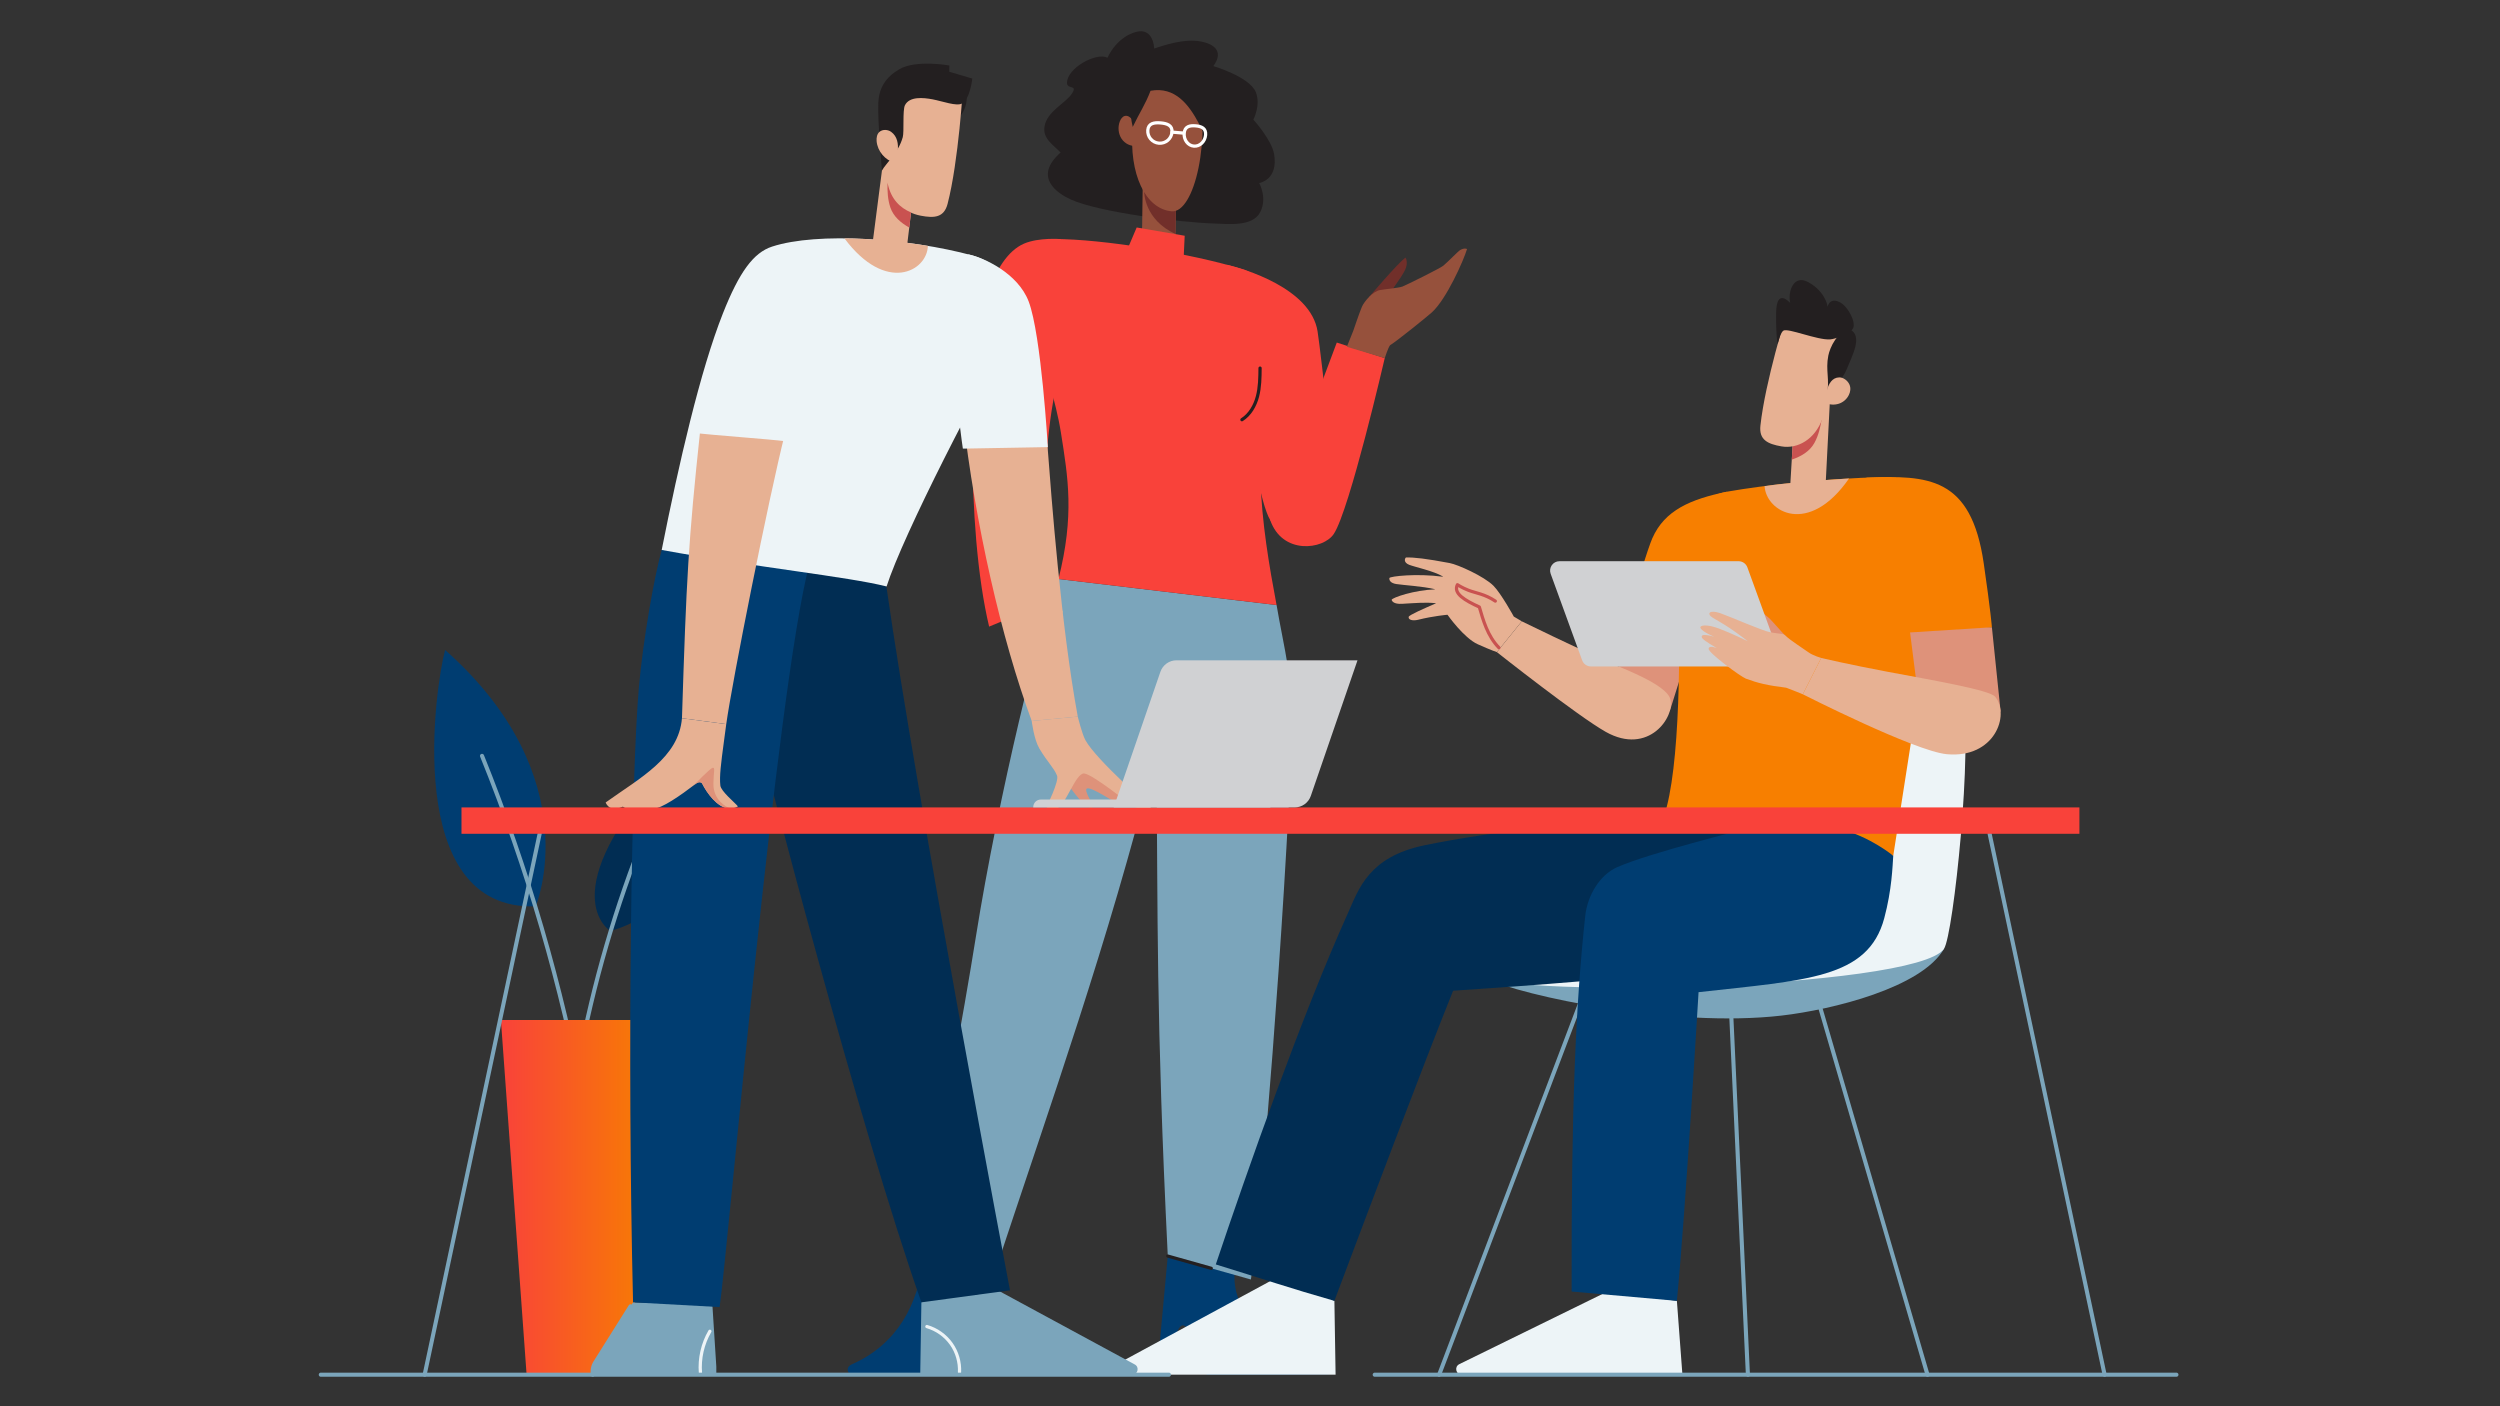 <svg width="800" height="450" viewBox="0 0 800 450" fill="none" xmlns="http://www.w3.org/2000/svg">
<rect x="0" y="0" width="800" height="450" fill="#333333" stroke="none"/>
<g clip-path="url(#clip0_682_1192)">
<path d="M171.434 290.02C171.434 290.02 188.667 248.993 142.439 207.988C139.343 219.144 128.575 291.581 171.434 290.02V290.02Z" fill="#003D71"/>
<path d="M186.935 354.006C179.753 315.462 168.772 277.79 154.247 241.879" stroke="#7BA5BB" stroke-width="1.31" stroke-linecap="round" stroke-linejoin="round"/>
<path d="M195.33 297.915C195.33 297.915 175.601 286.188 214.375 244.033C217.141 251.18 228.216 288.66 195.33 297.915Z" fill="#012D53"/>
<path d="M185.15 339.941C189.868 314.624 197.081 289.88 206.621 266.293" stroke="#7BA5BB" stroke-width="1.31" stroke-linecap="round" stroke-linejoin="round"/>
<path d="M168.514 439.911H201.556L209.786 326.403H160.287L168.514 439.911Z" fill="url(#paint0_linear_682_1192)"/>
<path d="M342.693 63.852C338.374 61.892 330.474 56.723 339.387 48.806C337.206 46.479 333.619 44.429 334.23 40.55C335.019 35.527 341.114 33.008 343.086 29.851C344.914 26.922 341.417 28.791 341.44 26.47C341.49 21.776 350.791 16.648 354.393 18.468C357.489 12.033 362.503 10.259 364.483 10.032C367.436 9.694 369.102 11.966 369.352 15.53C375.2 13.521 381.341 12.024 386.321 13.821C392.61 16.092 388.248 21.147 388.248 21.147C388.248 21.147 399.818 24.522 401.85 29.464C403.539 33.567 401.076 38.276 401.076 38.276C401.076 38.276 406.917 44.706 407.709 49.283C409.145 57.591 402.942 58.581 402.942 58.581C402.942 58.581 405.656 63.369 403.239 67.952C400.782 72.614 392.995 71.668 388.682 71.534C377.649 71.19 351.635 67.914 342.687 63.852H342.693Z" fill="#231F20"/>
<path d="M365.207 92.489L375.913 92.639L376.393 58.28L365.686 58.131L365.207 92.489Z" fill="#96513C"/>
<path d="M366.138 61.502C370.986 60.937 372.731 67.288 376.283 66.388L376.135 74.851C366.152 70.355 366.141 61.499 366.141 61.499L366.138 61.502Z" fill="#712F2A"/>
<path d="M374.97 67.62C366.505 66.91 361.22 55.611 362.446 40.972C363.864 24.05 366.161 20.859 382.969 22.653C388.028 45.171 382.014 68.211 374.967 67.62H374.97Z" fill="#96513C"/>
<path d="M363.738 42.181C363.654 40.824 363.196 39.502 362.439 38.433C361.834 37.577 360.878 36.84 359.909 37.111C359.16 37.321 358.636 38.075 358.336 38.855C357.637 40.661 357.859 42.842 358.901 44.403C359.944 45.966 361.767 46.858 363.543 46.671L363.738 42.181V42.181Z" fill="#96513C"/>
<path d="M390.61 47.717C385.919 53.243 383.971 26.138 368.173 29.047C366.554 33.352 364.58 36.188 362.477 40.614C361.42 36.569 361.03 27.478 363.802 22.982C366.574 18.486 371.807 17.694 377.005 18.637C380.669 19.301 383.187 20.841 385.584 23.689C391.044 30.172 393.278 39.673 390.607 47.717H390.61Z" fill="#231F20"/>
<path d="M385.791 43.18C385.61 45.317 383.933 46.919 382.04 46.761C380.147 46.604 378.758 44.743 378.939 42.606C379.119 40.468 380.692 40.113 382.584 40.27C384.477 40.428 385.968 41.042 385.791 43.18Z" stroke="white" stroke-width="1.037" stroke-linecap="round" stroke-linejoin="round"/>
<path d="M375.036 42.277C374.856 44.414 372.981 46.001 370.843 45.821C368.706 45.64 367.119 43.765 367.299 41.627C367.48 39.49 369.25 39.149 371.388 39.33C373.525 39.51 375.217 40.139 375.036 42.277Z" stroke="white" stroke-width="1.037" stroke-linecap="round" stroke-linejoin="round"/>
<path d="M378.755 42.591L375.036 42.277" stroke="white" stroke-width="1.037" stroke-linecap="round" stroke-linejoin="round"/>
<path d="M411.81 439.911H386.158C386.158 439.911 383.095 431.789 380.943 426.929C376.152 416.114 374.047 439.911 374.047 439.911H370.177C370.177 439.911 373.121 408.344 373.689 401.944L395.127 406.519C393.723 420.703 406.309 430.211 425.284 436.888C426.853 437.441 426.46 439.765 424.798 439.777L411.81 439.914V439.911Z" fill="#003D71"/>
<path d="M287.469 439.911H302.591C305.168 439.911 307.399 438.12 307.955 435.601C308.578 432.791 309.423 429.206 310.186 426.76C313.721 415.432 311.56 439.908 311.56 439.908H315.002C315.002 439.908 317.099 415.426 317.737 409.026L295.41 402.48C294.024 417.412 286.98 430.254 272.565 436.597C270.463 437.523 271.135 439.748 272.615 439.748L287.472 439.905L287.469 439.911Z" fill="#003D71"/>
<path d="M338.715 185.286C333.107 198.973 319.455 254.764 312.291 299.703C308.395 324.137 300.803 366.245 292.554 404.503L317.734 409.032C337.003 350.782 354.251 302.743 369.338 243.233C369.443 242.816 370.054 242.889 370.057 243.32C370.564 293.957 369.9 324.63 373.691 401.947L400.287 409.439C403.653 388.487 411.032 295.23 413.496 234.494C414.134 218.772 410.805 207.237 408.505 193.621L338.712 185.289L338.715 185.286Z" fill="#7BA5BB"/>
<path d="M408.504 193.618C406.262 181.731 403.661 166.874 403.347 152.875C403.198 146.222 408.032 111.592 406.166 102.113C404.817 95.261 404.497 88.325 397.834 86.234C381.545 81.123 352.573 76.438 337.387 76.493C334.317 76.505 331.886 79.12 331.734 82.183C331.28 91.374 331.691 98.374 332.722 107.398C333.942 118.103 337.771 127.637 339.466 138.278C341.798 152.94 343.857 164.856 338.715 185.286L408.507 193.618H408.504Z" fill="#F9423A"/>
<path d="M334.714 192.965C334.714 192.965 331.552 143.659 339.464 117.992V76.513C339.464 76.513 332.417 75.916 327.667 77.969C322.379 80.255 318.564 86.674 316.211 93.793C309.962 112.71 308.992 168.95 316.52 200.516L334.714 192.968V192.965Z" fill="#F9423A"/>
<path d="M339.062 196.486C339.062 196.486 336.895 195.758 336.187 195.298C335.658 194.951 334.717 192.965 334.717 192.965L320.891 198.702C320.891 198.702 323.377 207.17 327.163 212.045C329.271 214.759 333.328 216.486 333.328 216.486L339.062 196.483V196.486Z" fill="#96513C"/>
<path d="M339.463 195.706C337.448 204.267 334.55 212.828 332.535 221.387" stroke="#FFD17A" stroke-width="1.037" stroke-linecap="round" stroke-linejoin="round"/>
<path d="M373.691 401.944L387.599 405.863" stroke="#231F20" stroke-width="1.037" stroke-linecap="round" stroke-linejoin="round"/>
<path d="M317.734 409.032L304.423 406.638" stroke="#404B57" stroke-width="1.037" stroke-linecap="round" stroke-linejoin="round"/>
<path d="M360.957 79.329L363.738 72.795L379.102 75.436L378.77 82.445C373.531 85.552 365.791 82.611 360.957 79.329Z" fill="#F9423A"/>
<path d="M392.541 84.705C392.541 84.705 400.316 156.463 406.463 166.405C412.78 176.62 427.127 171.961 427.724 167.43C428.321 162.899 422.785 113.429 421.623 106.036C419.451 92.227 397.812 85.902 392.541 84.705V84.705Z" fill="#F9423A"/>
<path d="M406.464 166.405L427.771 109.617L443.117 114.6C443.117 114.6 431.871 163.26 426.801 170.878C423.464 175.892 410.337 177.636 406.464 166.405V166.405Z" fill="#F9423A"/>
<path d="M438.091 95.049C438.091 95.049 446.943 84.603 449.713 82.445C450.074 82.754 450.557 84.326 449.654 86.321C448.6 88.648 443.332 95.718 443.332 95.718L438.094 95.049H438.091Z" fill="#712F2A"/>
<path d="M469.45 79.693C469.45 79.693 468.722 79.193 467.246 80.017C466.617 80.369 463.568 83.596 461.824 85.049C460.866 85.847 449.963 91.248 448.784 91.697C447.604 92.148 442.852 92.57 441.556 92.824C439.293 93.269 436.574 96.417 435.808 98.185C435.042 99.95 433.053 105.84 433.053 105.84L430.991 110.971L443.12 114.6C443.12 114.6 444.226 111.193 444.806 110.488C447.395 108.852 456.873 101.161 458.198 99.961C462.887 95.718 468.408 83.223 469.45 79.696V79.693Z" fill="#96513C"/>
<path d="M403.219 117.794C403.193 120.843 403.163 123.93 402.386 126.88C401.608 129.83 399.992 132.672 397.415 134.306" stroke="#231F20" stroke-width="1.037" stroke-linecap="round" stroke-linejoin="round"/>
<path d="M622.064 303.645C614.932 316.059 586.38 323.092 570.102 324.985C535.559 329.003 486.958 318.701 475.298 313.011L622.064 303.643V303.645Z" fill="#7BA5BB"/>
<path d="M627.874 223.809C631.49 237.636 625.122 299.28 622.064 303.645C612.952 316.653 474.46 319.973 472.083 311.057C469.707 302.143 523.39 299.609 529.948 284.583C536.687 269.141 548.967 223.611 557.484 220.638C577.269 213.737 623.811 208.265 627.877 223.807L627.874 223.809Z" fill="#EDF4F7"/>
<path d="M582.615 322.914L616.797 439.905" stroke="#7BA5BB" stroke-width="1.31" stroke-linecap="round" stroke-linejoin="round"/>
<path d="M554.048 325.893L559.33 439.905" stroke="#7BA5BB" stroke-width="1.31" stroke-linecap="round" stroke-linejoin="round"/>
<path d="M505.592 321.188L460.52 439.905" stroke="#7BA5BB" stroke-width="1.31" stroke-linecap="round" stroke-linejoin="round"/>
<path d="M521.398 198.093L516.75 218.239L534.301 227.653L543.101 199.605L521.398 198.093Z" fill="#DE927A"/>
<path d="M534.458 223.594C536.217 229.313 527.56 241.899 513.853 234.202C504.928 229.191 478.999 208.679 478.999 208.679L486.975 198.827C486.975 198.827 504.485 207.386 515.233 212.132C518.955 213.775 533.029 218.935 534.461 223.594H534.458Z" fill="#E7B193"/>
<path d="M478.999 208.676C478.999 208.676 477.38 208.178 472.892 206.166C468.405 204.156 463.198 196.722 463.198 196.722C463.198 196.722 458.734 197.089 453.798 198.326C452.069 198.76 450.551 198.347 450.781 197.377C450.91 196.838 455.493 194.791 459.442 193.096C459.48 193.079 459.471 193.021 459.427 193.018C455.991 192.686 453.038 192.974 448.615 193.224C446.041 193.37 445.406 192.383 445.33 191.943C445.47 191.23 452.698 188.804 459.116 188.606C459.162 188.606 459.174 188.539 459.127 188.527C455.155 187.596 448.959 187.234 446.827 186.897C444.89 186.588 444.506 185.644 444.605 184.966C444.844 184.395 453.364 183.44 461.71 184.547C461.754 184.552 461.774 184.494 461.736 184.471C458.682 182.68 452.741 181.445 450.947 180.741C449.023 179.984 449.532 178.664 449.911 178.396C452.502 178.318 456.349 178.755 463.903 180.179C466.553 180.679 474.878 184.416 477.889 187.421C480.347 189.876 484.415 197.301 484.415 197.301L486.975 198.818L478.999 208.67V208.676Z" fill="#E7B193"/>
<path d="M478.501 192.348C475.051 190.053 472.325 189.832 469.864 188.874C467.896 188.108 466.37 187.109 466.37 187.109C464.958 189.928 468.781 192.132 473.385 194.244C474.617 198.425 475.98 203.478 479.646 207.26" stroke="#C95250" stroke-width="1.037" stroke-linecap="round" stroke-linejoin="round"/>
<path d="M521.397 198.093C522.993 188.993 527.431 175.219 528.742 172.246C532.728 163.21 541.051 159.745 552.556 157.357L550.477 200.601L521.395 198.09L521.397 198.093Z" fill="#F77F00"/>
<path d="M536.601 416.271L514.382 413.289L466.98 436.53C465.289 437.36 465.88 439.902 467.764 439.902H538.374L536.601 416.268V416.271Z" fill="#EDF4F7"/>
<path d="M427.004 416.271L409.556 408.289L357.387 436.53C355.695 437.36 356.286 439.902 358.17 439.902H427.389L427.007 416.268L427.004 416.271Z" fill="#EDF4F7"/>
<path d="M599.706 259.572C570.646 258.742 500.417 261.316 455.872 270.483C437.861 274.19 434.754 284.633 431.359 292.155C416.67 324.679 399.198 374.344 389.053 404.617C404.577 409.396 412.529 412.145 427.002 416.274C436.964 389.771 454.885 342.189 464.992 317.035C520.531 313.38 571.934 308.523 593.975 300.882C602.093 291.878 601.406 277.149 599.703 259.575L599.706 259.572Z" fill="#012D53"/>
<path d="M536.601 416.271C539.394 387.742 543.538 317.498 543.538 317.498C577.943 313.616 597.771 313.22 602.961 293.823C605.404 284.697 605.608 277.207 605.838 273.853C605.838 273.853 597.317 261.797 569.979 262.271C556.834 265.775 528.194 272.822 517.589 277.458C511.759 280.006 507.962 286.741 507.28 293.069C504.275 320.928 502.77 353.619 502.924 413.292L536.601 416.274V416.271Z" fill="#003D71"/>
<path d="M602.469 152.657C583.811 153.17 564.933 155.176 552.772 157.316C544.47 158.778 538.084 165.517 537.155 173.892C536.942 175.819 536.849 177.601 536.899 179.092C537.848 207.718 537.714 245.821 532.429 261.351C532.429 261.351 566.727 259.761 588.724 265.265C598.424 267.691 605.838 273.85 605.838 273.85L621.33 174.777C623.665 162.278 615.177 152.311 602.469 152.66V152.657Z" fill="#F77F00"/>
<path d="M640.199 227.717L637.406 200.72L610.854 199.494L613.405 219.581L640.199 227.717Z" fill="#DE927A"/>
<path d="M597.229 152.841C617.02 152.069 630.764 152.526 634.795 180.263C637.016 195.548 637.41 200.72 637.41 200.72L605.52 202.744L597.232 152.841H597.229Z" fill="#F77F00"/>
<path d="M591.696 153.111C578.782 171.728 565.159 163.845 564.664 155.549C572.238 154.454 582.887 153.682 591.696 153.111Z" fill="#E7B193"/>
<path d="M586.163 116.615L584.003 158.9L572.695 158.385L575.223 116.038L586.163 116.615Z" fill="#E7B193"/>
<path d="M580.607 141.737C581.935 139.343 582.55 136.635 582.975 133.909C582.937 134 582.905 134.09 582.867 134.183C580.858 139.055 577.471 141.291 573.68 142.116L573.371 147.075C576.341 146.067 579.087 144.477 580.607 141.737V141.737Z" fill="#C95250"/>
<path d="M571.691 100.296C571.691 100.296 564.847 122.136 563.333 136.227C562.85 140.715 565.604 142.072 570.092 142.846C575.229 143.732 580.823 140.584 583.149 134.008C588.979 117.518 592.244 107.276 587.98 103.587C580.939 97.495 571.691 100.296 571.691 100.296V100.296Z" fill="#E7B193"/>
<path d="M586.446 126.906C586.227 125.759 586.615 124.512 587.442 123.688C587.855 123.275 588.374 122.975 588.933 122.803" stroke="#C95250" stroke-width="1.037" stroke-linecap="round" stroke-linejoin="round"/>
<path d="M585.063 113.779C584.102 118.578 585.627 121.478 584.582 126.481C586.961 122.89 589.349 122.087 590.974 118.097C592.873 113.432 596.041 107.669 592.098 105.447C587.928 105.878 585.572 111.234 585.063 113.782V113.779Z" fill="#231F20"/>
<path d="M572.873 96.936C572.011 93.383 573.933 87.736 578.572 90.249C584.57 93.496 585.147 98.808 584.832 99.181C584.518 99.55 584.736 94.536 588.889 96.796C591.347 98.135 593.956 103.013 592.989 105.028C592.112 106.86 587.325 108.476 585.654 108.604C581.606 108.919 572.092 104.856 570.668 105.817C569.885 106.347 569.279 108.54 568.843 110.136C568.359 107.687 568.315 102.524 568.362 100.028C568.473 94.12 570.756 94.772 572.873 96.938V96.936Z" fill="#231F20"/>
<path d="M588.575 120.765C589.783 120.747 591.259 121.714 591.851 123.12C592.328 124.259 592.086 125.45 591.647 126.359C590.307 129.119 587.124 130.211 584.09 128.95C584.09 128.95 583.991 120.829 588.577 120.765H588.575Z" fill="#E7B193"/>
<path d="M638.434 222.936C643.312 228.882 638.213 242.761 622.977 241.343C612.785 240.393 576.9 222.167 576.9 222.167L582.783 210.56C582.783 210.56 592.317 212.773 603.869 214.937C618.767 217.726 636.693 220.813 638.434 222.936V222.936Z" fill="#E7B193"/>
<path d="M572.303 204.503C572.303 204.503 568.106 200.018 566.988 198.702C564.76 196.078 558.305 192.365 558.305 192.365C558.305 192.365 557.169 194.45 558.275 195.982C558.916 196.87 562.856 200.143 562.856 200.143L566.514 208.813L572.303 204.503V204.503Z" fill="#DE927A"/>
<path d="M509.103 213.268H566.423C568.502 213.268 569.95 211.2 569.239 209.246L559.163 181.559C558.732 180.377 557.608 179.587 556.347 179.587H499.027C496.948 179.587 495.501 181.655 496.211 183.609L506.287 211.296C506.718 212.479 507.842 213.268 509.103 213.268Z" fill="#D0D1D3"/>
<path d="M576.901 222.167C576.901 222.167 573.381 220.717 571.561 220.062C565.556 219.337 562.46 218.571 558.678 217.164C557.059 216.561 546.669 208.932 546.759 207.624C546.849 206.317 549.426 207.418 549.426 207.418C549.426 207.418 545.047 204.942 544.651 204.115C543.757 202.246 548.634 203.801 548.634 203.801C548.634 203.801 544.773 202.231 544.164 200.976C543.742 200.103 545.964 199.599 550.041 201.125C554.118 202.648 559.283 205.193 559.283 205.193C559.283 205.193 556.517 203.003 553.468 200.956C551.503 199.637 549.26 198.402 548.116 197.703C545.943 196.372 547.006 195.027 550.475 196.212C553.427 197.223 564.129 201.949 566.633 202.359C568.27 202.627 569.441 202.773 570.128 202.849C570.605 202.901 571.048 203.111 571.389 203.452C572.705 204.762 577.227 207.668 578.817 208.813C580.096 209.733 582.781 210.56 582.781 210.56L576.898 222.167H576.901Z" fill="#E7B193"/>
<path d="M294.846 416.746L311.946 408.924L363.066 436.597C364.723 437.409 364.144 439.902 362.3 439.902H294.474L294.846 416.743V416.746Z" fill="#7BA5BB"/>
<path d="M307.042 439.165C307.214 435.93 306.259 432.648 304.381 430.01C302.502 427.371 299.713 425.394 296.6 424.497" stroke="#EDF4F7" stroke-width="1.037" stroke-linecap="round" stroke-linejoin="round"/>
<path d="M189.661 439.905V438.839C189.661 437.919 189.897 437.016 190.348 436.215L202.573 416.746L227.954 417.444L229.221 437.307V439.905H189.658H189.661Z" fill="#7BA5BB"/>
<path d="M245.403 177.575C244.498 183.091 242.343 221.462 241.836 231.41C243.799 241.095 275.42 361.787 294.846 416.746L323.195 412.907C323.195 412.907 293.341 255.559 283.644 187.657L245.403 177.572V177.575Z" fill="#012D53"/>
<path d="M211.746 175.979C209.291 184.771 205.741 205.062 204.433 220.091C202.04 247.572 200.662 336.86 202.576 416.746L230.275 418.271C232.974 399.882 248.286 221.535 258.996 180.487L211.746 175.977V175.979Z" fill="#003D71"/>
<path d="M335.141 141.967C336.498 159.605 339.506 200.187 344.887 229.304L330.15 230.708C320.447 204.491 311.999 167.383 308.117 133.077L335.138 141.97L335.141 141.967Z" fill="#E7B193"/>
<path d="M211.745 175.979C217.263 148.219 224.043 118.683 231.352 100.232C236.564 87.073 241.101 80.858 247.048 78.916C261.611 74.155 290.862 76.234 311.214 81.755C319.985 84.134 330.739 95.15 325.978 102.894C313.806 122.692 288.87 171.422 283.707 187.662C271.072 184.491 242.496 181.629 211.745 175.982V175.979Z" fill="#EDF4F7"/>
<path d="M309.951 81.42C314.748 82.402 325.726 87.393 329.18 96.487C333.224 107.131 335.304 143.074 335.304 143.074L308.117 143.563C308.117 143.563 299.69 87.652 309.949 81.42H309.951Z" fill="#EDF4F7"/>
<path d="M251.209 138.639C245.944 159.532 234.241 218.367 232.4 231.721L218.23 229.834C219.654 185.053 220.26 173.388 224.055 137.82L251.206 138.642L251.209 138.639Z" fill="#E7B193"/>
<path d="M243.059 82.242C248.42 88.202 257.931 101.044 258.193 109.058C258.452 117.069 253.627 133.414 252.028 141.268C244.489 140.363 229.277 139.381 221.737 138.476C224.99 121.609 231.268 94.591 243.059 82.242V82.242Z" fill="#EDF4F7"/>
<path d="M361.538 257.472C361.538 257.472 359.529 258.005 358.114 257.405C356.699 256.806 349.483 251.852 347.893 252.292C346.48 252.679 350.17 257.784 349.768 258.2C348.999 259.001 347.837 257.997 346.623 257.03C345.709 256.302 339.395 248.704 339.526 246.555C339.655 244.406 345.452 238.894 346.984 240.018C348.516 241.142 361.541 257.475 361.541 257.475L361.538 257.472Z" fill="#DE927A"/>
<path d="M368.355 258.474C368.355 258.474 365.207 259.566 362.412 257.874C361.538 257.347 349.771 247.839 346.958 247.513C344.148 247.187 340.854 258.451 337.904 258.794C334.969 259.138 334.902 258.171 334.902 258.171C334.902 258.171 338.984 250 338.256 248.198C337.223 245.629 335.199 243.937 332.584 239.511C330.857 236.59 330.149 230.708 330.149 230.708L344.887 229.304C344.887 229.304 346.244 234.896 347.365 236.916C350.903 243.294 368.355 258.474 368.355 258.474V258.474Z" fill="#E7B193"/>
<path d="M270.217 76.272C283.481 94.079 296.707 86.813 296.92 78.674C289.197 77.39 278.641 76.307 270.217 76.272Z" fill="#E7B193"/>
<path d="M309.253 30.271C309.655 32.758 308.735 35.483 307.081 37.382C307.136 35.64 307.305 33.727 307.014 32.009L309.253 30.271Z" fill="#231F20"/>
<path d="M308.178 27.513C308.178 27.513 306.772 51.613 303.225 65.244C302.095 69.583 299.058 69.877 294.614 69.018C289.527 68.034 285.165 64.507 284.259 57.635C281.737 38.529 286.562 25.961 292.057 24.875C297.555 23.788 308.175 27.513 308.175 27.513H308.178Z" fill="#E7B193"/>
<path d="M283.95 41.208L278.639 82.355L289.632 83.837L294.602 42.565L283.95 41.208Z" fill="#E7B193"/>
<path d="M284.918 66.403C284.056 63.861 283.936 61.144 284.006 58.441C284.026 58.535 284.044 58.628 284.064 58.724C285.15 63.77 288.025 66.519 291.534 67.981L290.963 72.815C288.275 71.324 285.908 69.309 284.92 66.403H284.918Z" fill="#C95250"/>
<path d="M282.223 54.583C283.481 52.233 287.491 48.969 288.889 43.884C289.355 42.19 288.787 35.259 289.576 33.686C291.021 30.815 295.354 31.202 298.469 31.797C301.585 32.388 306.108 34.091 307.835 33.127C310.476 31.654 311.134 25.137 311.134 25.137L303.769 22.953L303.798 20.952C303.798 20.952 293.088 19.016 287.736 22.175C283.324 24.779 281.277 28.221 281.059 32.897C280.796 38.494 282.223 54.583 282.223 54.583V54.583Z" fill="#231F20"/>
<path d="M285.171 42.195C284.099 41.424 282.451 41.336 281.443 42.187C280.628 42.874 280.436 44.059 280.514 45.122C280.762 48.354 283.225 51.295 286.364 52.105C286.364 52.105 289.236 45.128 285.171 42.198V42.195Z" fill="#E7B193"/>
<path d="M227.159 426.006C224.841 429.989 223.772 434.687 224.136 439.282" stroke="#EDF4F7" stroke-width="1.037" stroke-linecap="round" stroke-linejoin="round"/>
<path d="M236.128 258.02C235.106 256.776 230.715 253.218 230.511 251.369C230.185 248.416 230.703 244.383 231.673 237.152C231.801 236.194 232.398 231.721 232.398 231.721L218.228 229.834C217.194 242.478 204.798 248.92 193.808 256.788C193.808 256.788 194.632 259.158 197.212 258.794C199.955 258.407 210.718 252.691 210.718 252.691C206.507 254.852 204.428 254.916 198.863 257.336C198.863 257.336 198.988 259.086 202.864 258.946C204.707 258.879 206.297 258.821 208.997 258.8C211.687 258.78 217.666 254.624 222.587 250.859C223.691 250.015 224.48 250.321 224.719 250.795C226.245 253.847 229.512 258.285 232.951 258.666C235.1 258.905 236.131 258.026 236.131 258.026L236.128 258.02Z" fill="#E7B193"/>
<path d="M228.004 245.708C228.965 245.431 228.333 247.126 228.287 250.757C228.217 256.008 232.419 258.273 233.61 258.695C233.403 258.695 233.187 258.687 232.952 258.661C229.512 258.279 226.245 253.841 224.719 250.789C224.483 250.318 223.694 250.009 222.588 250.853C222.361 251.028 222.133 251.197 221.909 251.363C221.997 251.261 227.177 245.944 228.001 245.705L228.004 245.708Z" fill="#DE927A"/>
<path d="M189.661 439.905V438.839C189.661 437.919 189.897 437.016 190.348 436.215L201.772 418.024" stroke="#7BA5BB" stroke-width="1.31" stroke-linecap="round" stroke-linejoin="round"/>
<path d="M636.679 266.811L673.475 439.905" stroke="#7BA5BB" stroke-width="1.31" stroke-linecap="round" stroke-linejoin="round"/>
<path d="M172.683 266.811L135.884 439.905" stroke="#7BA5BB" stroke-width="1.31" stroke-linecap="round" stroke-linejoin="round"/>
<path d="M147.678 266.811L665.415 266.811V258.372L147.678 258.372V266.811Z" fill="#F9423A"/>
<path d="M102.655 439.905H374.05" stroke="#7BA5BB" stroke-width="1.31" stroke-linecap="round" stroke-linejoin="round"/>
<path d="M439.911 439.905H696.457" stroke="#7BA5BB" stroke-width="1.31" stroke-linecap="round" stroke-linejoin="round"/>
<path d="M333.057 255.853H406.524V258.369H330.637V258.273C330.637 256.937 331.72 255.853 333.057 255.853V255.853Z" fill="#D0D1D3"/>
<path d="M434.402 211.296H376.482C374.158 211.296 372.087 212.773 371.33 214.971L356.386 258.375H414.306C416.63 258.375 418.7 256.899 419.457 254.7L434.402 211.296Z" fill="#D0D1D3"/>
</g>
<defs>
<linearGradient id="paint0_linear_682_1192" x1="160.287" y1="383.157" x2="209.786" y2="383.157" gradientUnits="userSpaceOnUse">
<stop stop-color="#F9423A"/>
<stop offset="1" stop-color="#F77F00"/>
</linearGradient>
<clipPath id="clip0_682_1192">
<rect width="595.113" height="430.56" fill="white" transform="translate(102 10)"/>
</clipPath>
</defs>
</svg>
